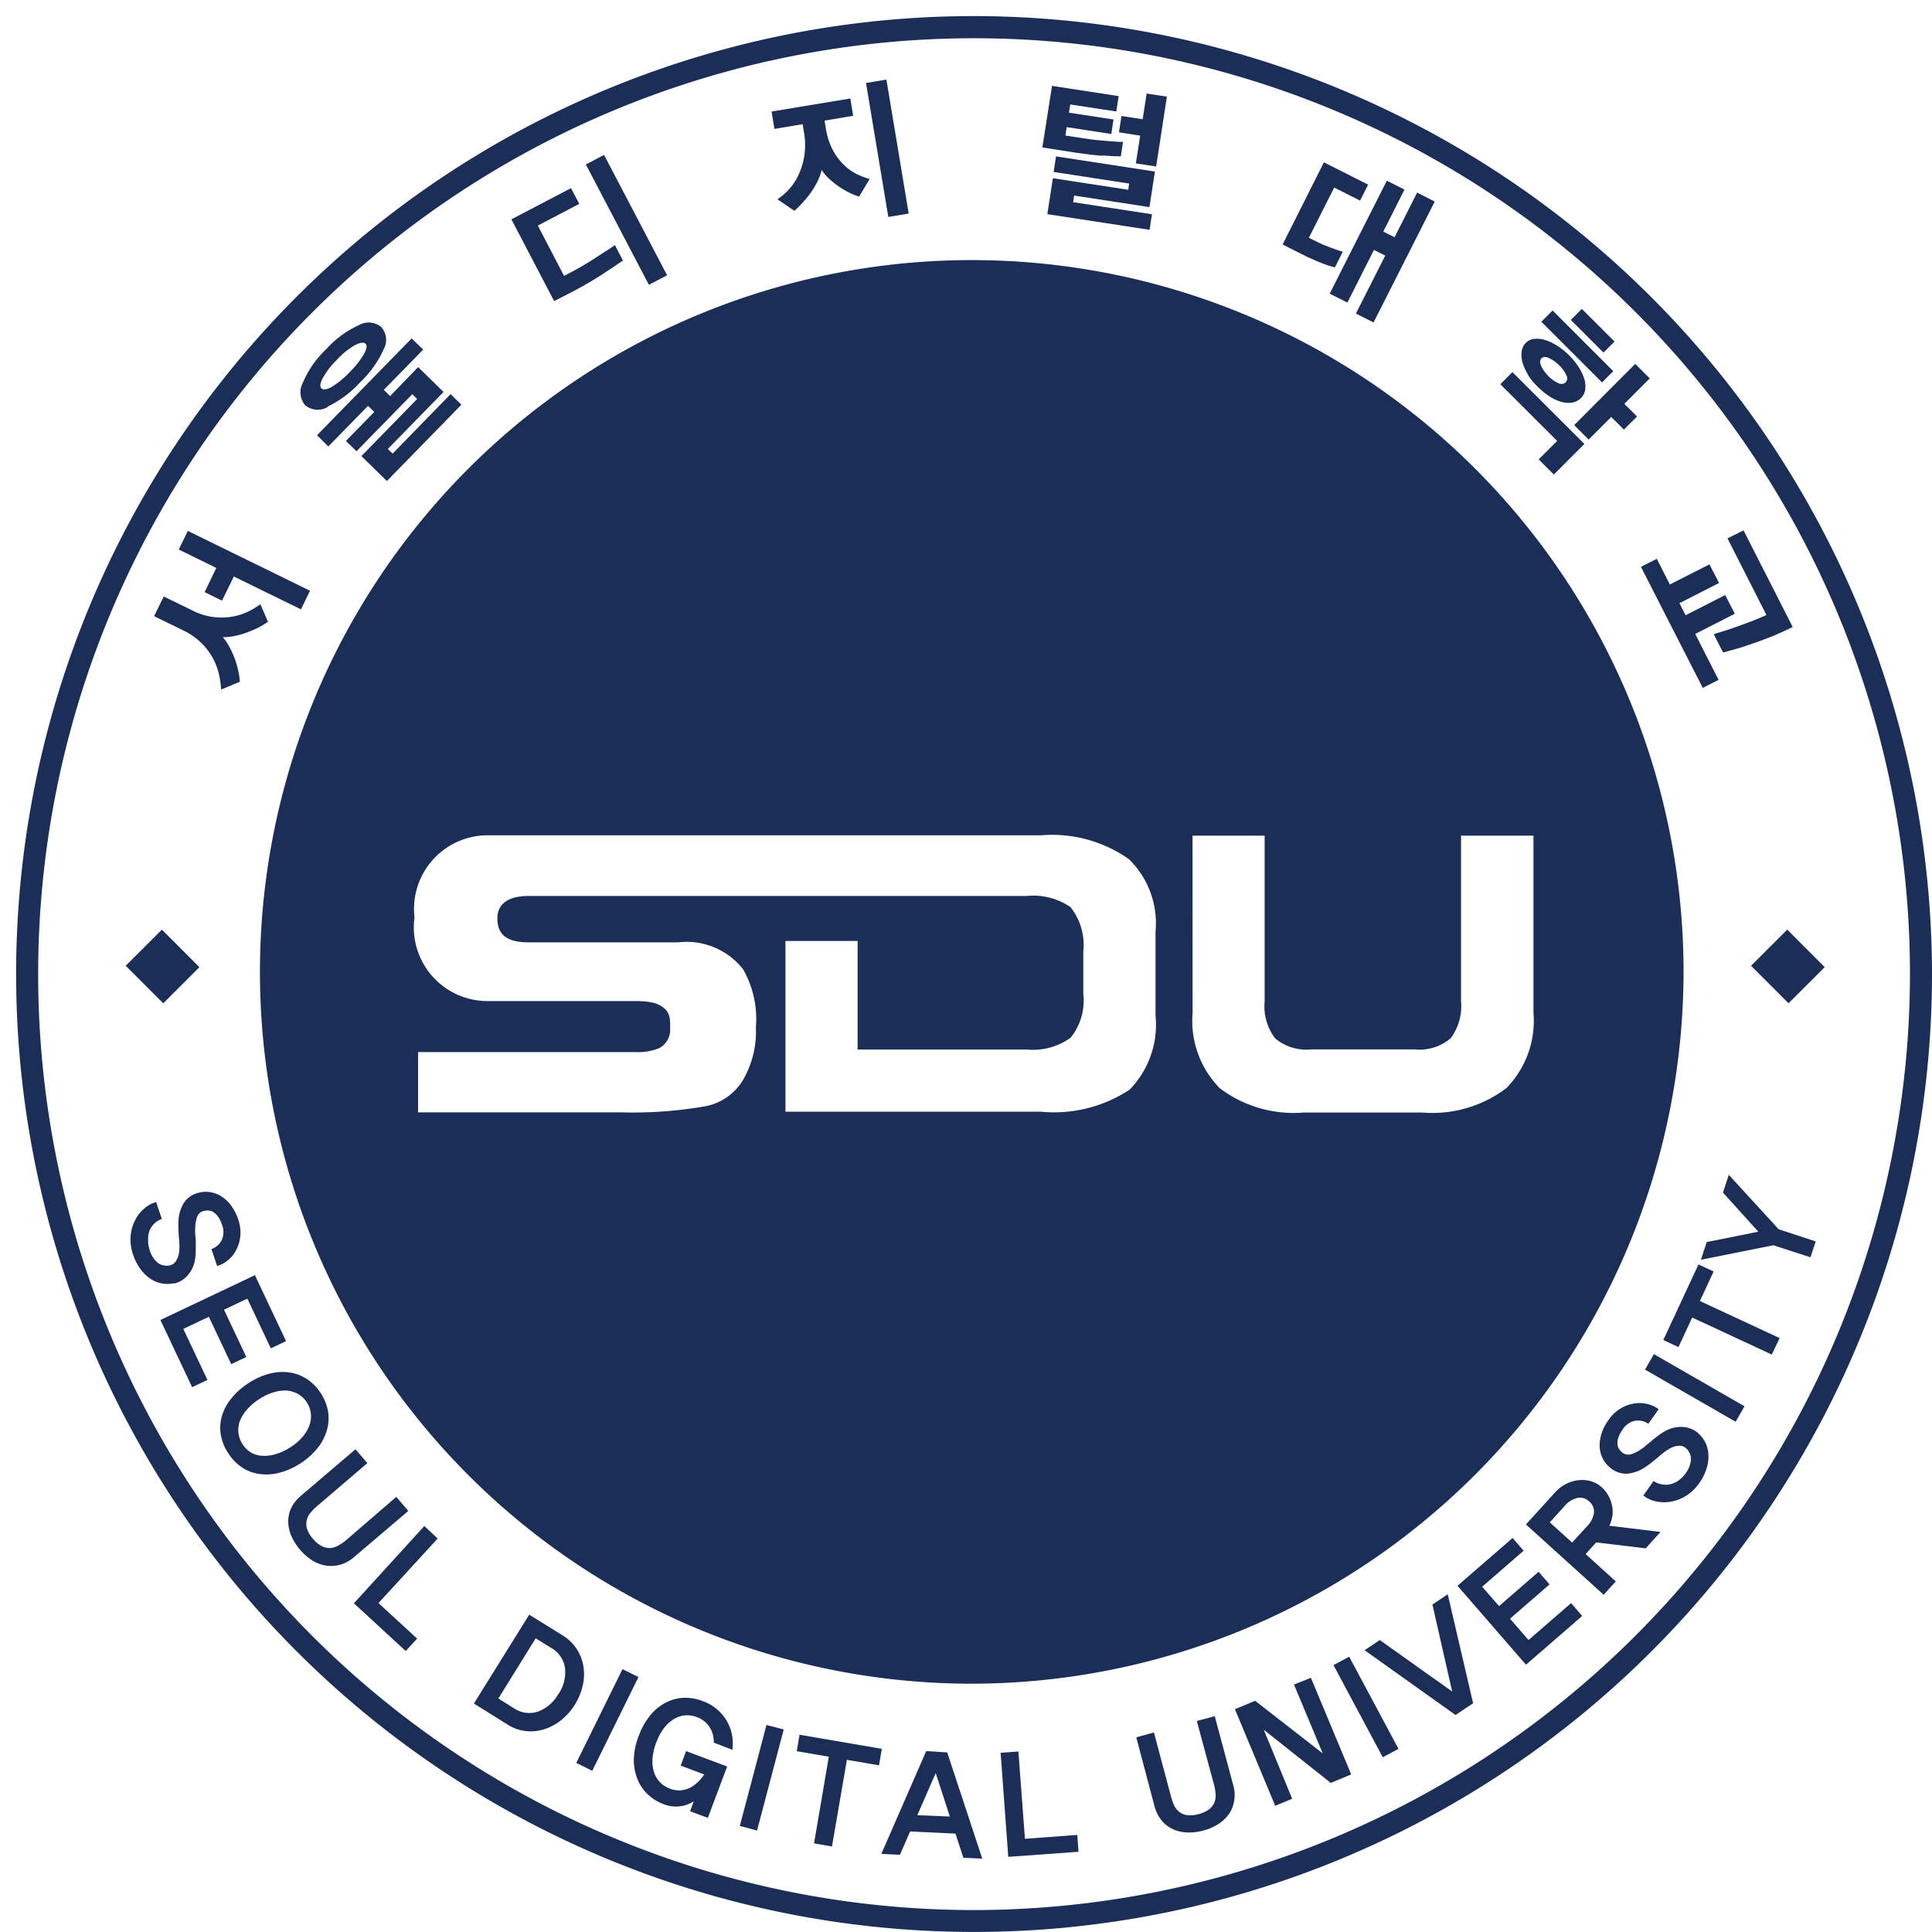 <svg xmlns="http://www.w3.org/2000/svg" xmlns:xlink="http://www.w3.org/1999/xlink" width="40" height="40" viewBox="0 0 40 40">
  <defs>
    <clipPath id="clip-path">
      <rect id="사각형_153627" data-name="사각형 153627" width="40" height="40" fill="#1b2e57"/>
    </clipPath>
  </defs>
  <g id="심볼" clip-path="url(#clip-path)">
    <path id="패스_95054" data-name="패스 95054" d="M36.985,22.25A14.737,14.737,0,1,0,22.249,36.988,14.753,14.753,0,0,0,36.985,22.25M26.819,19.43h1.493v3.433a1.091,1.091,0,0,0,.218.764,1,1,0,0,0,.744.229h2.143a1,1,0,0,0,.745-.229,1.1,1.1,0,0,0,.216-.764V19.43h1.5V23.1a1.989,1.989,0,0,1-.562,1.558,2.533,2.533,0,0,1-1.737.505H29.118a2.531,2.531,0,0,1-1.736-.505,1.989,1.989,0,0,1-.562-1.558Zm-3.434,4.428a1.336,1.336,0,0,0,.91-.244,1.229,1.229,0,0,0,.262-.911v-.871a1.262,1.262,0,0,0-.265-.923,1.371,1.371,0,0,0-.907-.23l-10.308,0c-.434,0-.65.171-.65.46s.134.5.642.5l3.105,0a1.487,1.487,0,0,1,1.341.559,2.084,2.084,0,0,1,.264,1.2,1.994,1.994,0,0,1-.268,1.093,1.161,1.161,0,0,1-.784.543,8.7,8.7,0,0,1-1.742.125h-4.2V23.911h4.486a1.189,1.189,0,0,0,.5-.078.429.429,0,0,0,.233-.4c0-.171.009-.315-.122-.427-.1-.087-.233-.151-.611-.151H12.211a1.525,1.525,0,0,1-1.5-1.732,1.525,1.525,0,0,1,1.555-1.7H23.683a2.76,2.76,0,0,1,1.818.493,1.852,1.852,0,0,1,.552,1.5v1.739a1.925,1.925,0,0,1-.534,1.532,2.839,2.839,0,0,1-1.837.459H18.391V21.611h1.494v2.247Z" transform="translate(-2.129 -2.129)" fill="#1b2e57"/>
    <rect id="사각형_153618" data-name="사각형 153618" width="1.058" height="1.098" transform="matrix(0.708, -0.707, 0.707, 0.708, 2.603, 19.995)" fill="#1b2e57"/>
    <rect id="사각형_153619" data-name="사각형 153619" width="1.058" height="1.097" transform="matrix(0.708, -0.707, 0.707, 0.708, 36.254, 19.995)" fill="#1b2e57"/>
    <path id="패스_95055" data-name="패스 95055" d="M19.833,0A19.833,19.833,0,1,0,39.667,19.834,19.856,19.856,0,0,0,19.833,0m0,39.213A19.377,19.377,0,1,1,39.211,19.834,19.4,19.4,0,0,1,19.833,39.213" transform="translate(0.333 0.333)" fill="#1b2e57"/>
    <path id="패스_95056" data-name="패스 95056" d="M4.423,38.1a.534.534,0,0,0,.3-.188.656.656,0,0,0,.137-.309,1.276,1.276,0,0,0,.015-.188q0-.093,0-.176c0-.056-.007-.109-.011-.159a.917.917,0,0,1,0-.134.735.735,0,0,1,.036-.218.188.188,0,0,1,.142-.131.289.289,0,0,1,.1-.009.2.2,0,0,1,.1.034.383.383,0,0,1,.093.091.564.564,0,0,1,.081.164.4.4,0,0,1-.008.332.382.382,0,0,1-.208.177l.117.35a.6.6,0,0,0,.2-.1.667.667,0,0,0,.178-.2.8.8,0,0,0,.1-.294.814.814,0,0,0-.044-.378.974.974,0,0,0-.16-.3.779.779,0,0,0-.207-.183.623.623,0,0,0-.226-.076.577.577,0,0,0-.212.012.5.5,0,0,0-.317.212.773.773,0,0,0-.112.381,1.167,1.167,0,0,0,0,.17c0,.056.006.11.009.161s.009.1.011.156a1.046,1.046,0,0,1-.007.155.455.455,0,0,1-.069.188.206.206,0,0,1-.158.089.305.305,0,0,1-.221-.065.539.539,0,0,1-.162-.263.583.583,0,0,1-.031-.2A.506.506,0,0,1,3.919,37a.427.427,0,0,1,.1-.144.391.391,0,0,1,.153-.093l-.117-.35a.617.617,0,0,0-.25.136.766.766,0,0,0-.189.247.856.856,0,0,0-.09.323.949.949,0,0,0,.05.377,1.074,1.074,0,0,0,.156.306.8.8,0,0,0,.207.2.627.627,0,0,0,.484.091" transform="translate(-0.822 -11.525)" fill="#1b2e57"/>
    <path id="패스_95057" data-name="패스 95057" d="M5.909,40.614l.313-.148-.463-.979.484-.229.486,1.029.315-.15L6.4,38.772,4.443,39.7,5.1,41.091l.317-.15-.5-1.057.529-.25Z" transform="translate(-1.122 -12.371)" fill="#1b2e57"/>
    <path id="패스_95058" data-name="패스 95058" d="M8.3,43.335a1.082,1.082,0,0,0,.193-.363.873.873,0,0,0,.031-.388.964.964,0,0,0-.151-.388.974.974,0,0,0-.293-.3.9.9,0,0,0-.367-.135,1.05,1.05,0,0,0-.409.028,1.455,1.455,0,0,0-.423.191,1.489,1.489,0,0,0-.353.31,1.041,1.041,0,0,0-.2.362.884.884,0,0,0-.028.39,1,1,0,0,0,.154.389.99.99,0,0,0,.29.3.862.862,0,0,0,.365.134,1.063,1.063,0,0,0,.412-.028,1.459,1.459,0,0,0,.428-.192,1.425,1.425,0,0,0,.347-.308m-.854.115a.78.78,0,0,1-.276.036.538.538,0,0,1-.24-.068A.559.559,0,0,1,6.665,43a.551.551,0,0,1,.037-.247.825.825,0,0,1,.15-.233,1.236,1.236,0,0,1,.248-.208,1.126,1.126,0,0,1,.286-.136.816.816,0,0,1,.273-.039.593.593,0,0,1,.239.069.528.528,0,0,1,.186.179.513.513,0,0,1,.083.238.56.56,0,0,1-.035.246.808.808,0,0,1-.146.236,1.131,1.131,0,0,1-.241.205,1.142,1.142,0,0,1-.293.139" transform="translate(-1.73 -13.347)" fill="#1b2e57"/>
    <path id="패스_95059" data-name="패스 95059" d="M10.87,45.409l-.249-.291-1.043.9a.969.969,0,0,1-.144.1.445.445,0,0,1-.162.058.354.354,0,0,1-.181-.032.563.563,0,0,1-.194-.157.582.582,0,0,1-.127-.217.336.336,0,0,1,0-.181.36.36,0,0,1,.081-.15,1.1,1.1,0,0,1,.127-.127l1.044-.893-.246-.287-1.122.957a.8.8,0,0,0-.2.242.639.639,0,0,0-.07.281.76.76,0,0,0,.057.3,1.171,1.171,0,0,0,.455.531.768.768,0,0,0,.287.1.69.69,0,0,0,.29-.024.759.759,0,0,0,.271-.152Z" transform="translate(-2.416 -14.127)" fill="#1b2e57"/>
    <path id="패스_95060" data-name="패스 95060" d="M11.858,46.5,10.4,48.1l1.073.988.236-.258-.8-.735,1.225-1.336Z" transform="translate(-3.073 -14.905)" fill="#1b2e57"/>
    <path id="패스_95061" data-name="패스 95061" d="M16.367,50.3a.914.914,0,0,0-.434-.647l-.688-.427L14.1,51.066l.687.429a.888.888,0,0,0,.386.141.924.924,0,0,0,.386-.039,1.081,1.081,0,0,0,.351-.19,1.294,1.294,0,0,0,.282-.322,1.264,1.264,0,0,0,.161-.393,1.013,1.013,0,0,0,.013-.4m-.518.576a.811.811,0,0,1-.422.365.571.571,0,0,1-.5-.071l-.32-.2.773-1.247.321.2a.565.565,0,0,1,.286.418.8.8,0,0,1-.136.536" transform="translate(-4.288 -15.796)" fill="#1b2e57"/>
    <rect id="사각형_153620" data-name="사각형 153620" width="2.164" height="0.369" transform="translate(11.931 36.499) rotate(-63.75)" fill="#1b2e57"/>
    <path id="패스_95062" data-name="패스 95062" d="M19.486,52.71a1.153,1.153,0,0,1,.148-.283.746.746,0,0,1,.2-.191.53.53,0,0,1,.495-.049.487.487,0,0,1,.175.105.5.5,0,0,1,.107.139.491.491,0,0,1,.053.149.632.632,0,0,1,.013.134l.385.147a1.029,1.029,0,0,0,0-.252.923.923,0,0,0-.285-.556.93.93,0,0,0-.332-.2.985.985,0,0,0-.416-.066.863.863,0,0,0-.373.113,1,1,0,0,0-.31.267,1.491,1.491,0,0,0-.224.407,1.432,1.432,0,0,0-.1.457,1.048,1.048,0,0,0,.062.406.875.875,0,0,0,.209.331.963.963,0,0,0,.35.221.674.674,0,0,0,.354.039.633.633,0,0,0,.263-.1l-.074.206.367.137.4-1.064-.85-.318-.112.3.488.183a1.023,1.023,0,0,1-.117.142.76.76,0,0,1-.156.122A.542.542,0,0,1,20,53.7a.479.479,0,0,1-.227-.033.54.54,0,0,1-.22-.144.534.534,0,0,1-.121-.22.748.748,0,0,1-.023-.275,1.2,1.2,0,0,1,.075-.315" transform="translate(-5.898 -16.634)" fill="#1b2e57"/>
    <path id="패스_95063" data-name="패스 95063" d="M22.286,54.714l.357.095.552-2.093-.357-.093Z" transform="translate(-6.969 -16.909)" fill="#1b2e57"/>
    <path id="패스_95064" data-name="패스 95064" d="M24.1,52.926l-.058.341.664.114L24.4,55.174l.371.066.309-1.795.665.114.058-.341Z" transform="translate(-7.546 -17.01)" fill="#1b2e57"/>
    <path id="패스_95065" data-name="패스 95065" d="M27.573,53.429l-.929,2.128.385.019.211-.483.939.044.164.5.391.019-.726-2.2Zm-.184,1.327.381-.873.292.9Z" transform="translate(-8.397 -17.174)" fill="#1b2e57"/>
    <path id="패스_95066" data-name="패스 95066" d="M30.821,55.248l-.135-1.807-.368.026.158,2.155,1.454-.105-.025-.349Z" transform="translate(-9.601 -17.178)" fill="#1b2e57"/>
    <path id="패스_95067" data-name="패스 95067" d="M36.119,52.352l-.371.1.358,1.326a1,1,0,0,1,.03.175.417.417,0,0,1-.018.172.361.361,0,0,1-.105.148.589.589,0,0,1-.226.106.571.571,0,0,1-.251.021.326.326,0,0,1-.163-.076.359.359,0,0,1-.1-.137,1.192,1.192,0,0,1-.059-.168l-.354-1.329-.366.1.378,1.426a.79.79,0,0,0,.135.28.645.645,0,0,0,.223.185.771.771,0,0,0,.3.078,1.094,1.094,0,0,0,.354-.039,1.066,1.066,0,0,0,.322-.142.778.778,0,0,0,.217-.214.679.679,0,0,0,.1-.272.739.739,0,0,0-.021-.311Z" transform="translate(-10.969 -16.821)" fill="#1b2e57"/>
    <path id="패스_95068" data-name="패스 95068" d="M38.757,51.309l.595,1.426-1.4-1.09-.418.174.834,2,.351-.146-.588-1.428,1.387,1.1.423-.176-.834-2Z" transform="translate(-11.966 -16.432)" fill="#1b2e57"/>
    <rect id="사각형_153621" data-name="사각형 153621" width="0.369" height="2.164" transform="translate(27.608 34.474) rotate(-28.147)" fill="#1b2e57"/>
    <path id="패스_95069" data-name="패스 95069" d="M42.93,48.814l.409,1.8-1.5-1.066-.314.211L43.408,51.1l.364-.243L43.247,48.6Z" transform="translate(-13.273 -15.593)" fill="#1b2e57"/>
    <path id="패스_95070" data-name="패스 95070" d="M45.858,48.977l-.383-.442.819-.71-.227-.261-.818.71-.351-.4.859-.746-.228-.264-1.141.99,1.418,1.634,1.164-1.01-.23-.265Z" transform="translate(-14.212 -15.022)" fill="#1b2e57"/>
    <path id="패스_95071" data-name="패스 95071" d="M48.289,45.83a.64.64,0,0,0-.008-.213.68.68,0,0,0-.073-.206.64.64,0,0,0-.138-.175.566.566,0,0,0-.227-.129.672.672,0,0,0-.26-.021.737.737,0,0,0-.258.079.793.793,0,0,0-.227.177l-.6.66,1.609,1.456.251-.277-.624-.565.218-.242,1.025.123.307-.34-1.061-.128a.611.611,0,0,0,.063-.2m-.519.206-.313.342-.462-.418.311-.344a.483.483,0,0,1,.252-.159.259.259,0,0,1,.25.069.263.263,0,0,1,.1.246.5.5,0,0,1-.136.263" transform="translate(-14.905 -14.44)" fill="#1b2e57"/>
    <path id="패스_95072" data-name="패스 95072" d="M50.812,43.34a.525.525,0,0,0-.332-.133.659.659,0,0,0-.329.073,1.333,1.333,0,0,0-.161.1c-.05.037-.1.073-.139.109s-.084.07-.122.1a.736.736,0,0,1-.106.082.753.753,0,0,1-.2.1.2.2,0,0,1-.191-.038.324.324,0,0,1-.064-.072.209.209,0,0,1-.032-.1.371.371,0,0,1,.018-.128.566.566,0,0,1,.084-.163.4.4,0,0,1,.272-.192.388.388,0,0,1,.267.063l.212-.3a.589.589,0,0,0-.2-.1.685.685,0,0,0-.269-.024.787.787,0,0,0-.573.354.95.95,0,0,0-.151.31.79.79,0,0,0-.025.275.623.623,0,0,0,.073.227.548.548,0,0,0,.136.162.5.5,0,0,0,.359.13.776.776,0,0,0,.372-.136,1.563,1.563,0,0,0,.139-.1l.123-.1c.039-.035.08-.07.119-.1a1.1,1.1,0,0,1,.13-.086.439.439,0,0,1,.191-.057.209.209,0,0,1,.166.074.3.3,0,0,1,.079.216.536.536,0,0,1-.115.287.6.6,0,0,1-.145.145.508.508,0,0,1-.171.077.434.434,0,0,1-.177,0,.412.412,0,0,1-.165-.068l-.212.3a.626.626,0,0,0,.258.121.784.784,0,0,0,.311.006.87.87,0,0,0,.314-.12.923.923,0,0,0,.273-.263,1.039,1.039,0,0,0,.154-.308.807.807,0,0,0,.037-.284.631.631,0,0,0-.064-.249.608.608,0,0,0-.15-.193" transform="translate(-15.649 -13.664)" fill="#1b2e57"/>
    <rect id="사각형_153622" data-name="사각형 153622" width="0.369" height="2.164" transform="matrix(0.499, -0.867, 0.867, 0.499, 34.058, 28.356)" fill="#1b2e57"/>
    <path id="패스_95073" data-name="패스 95073" d="M51.767,38.588l-.314-.145-.728,1.565.314.146.284-.612,1.648.767.162-.341L51.483,39.2Z" transform="translate(-16.288 -12.264)" fill="#1b2e57"/>
    <path id="패스_95074" data-name="패스 95074" d="M52.462,35.684l-.121.367.732.81-1.068.214-.12.367,1.5-.3.768.249.108-.329-.767-.252Z" transform="translate(-16.669 -11.36)" fill="#1b2e57"/>
    <path id="패스_95075" data-name="패스 95075" d="M5.548,17.121l.359.177.245-.5,1.39.68.188-.385L5.2,15.854l-.189.385.778.381Z" transform="translate(-1.311 -4.862)" fill="#1b2e57"/>
    <path id="패스_95076" data-name="패스 95076" d="M5.241,18.843a1.469,1.469,0,0,1,.239.324A1.351,1.351,0,0,1,5.6,19.5a1.69,1.69,0,0,1,.04.3l.388-.161A1.352,1.352,0,0,0,6,19.429a2.061,2.061,0,0,0-.07-.25,1.974,1.974,0,0,0-.109-.247,1.071,1.071,0,0,0-.145-.216,1.271,1.271,0,0,0,.26-.029,1.632,1.632,0,0,0,.254-.075,2.147,2.147,0,0,0,.23-.1,1.818,1.818,0,0,0,.191-.116l-.157-.362a1.674,1.674,0,0,1-.242.145,1.208,1.208,0,0,1-.324.108A1.314,1.314,0,0,1,5.5,18.3a1.3,1.3,0,0,1-.447-.135l-.6-.292-.2.407.6.293a1.365,1.365,0,0,1,.386.27" transform="translate(-1.063 -5.523)" fill="#1b2e57"/>
    <path id="패스_95077" data-name="패스 95077" d="M9.322,11.177a2.17,2.17,0,0,0,.669-.5,2.162,2.162,0,0,0,.488-.681.4.4,0,0,0-.053-.471.409.409,0,0,0-.462-.032,2.054,2.054,0,0,0-.676.5,2.03,2.03,0,0,0-.479.689.416.416,0,0,0,.043.462.4.4,0,0,0,.471.04m-.1-.6a1.642,1.642,0,0,1,.29-.376,1.587,1.587,0,0,1,.368-.3c.111-.058.186-.069.225-.032s.025.107-.033.214a1.835,1.835,0,0,1-.295.373,1.8,1.8,0,0,1-.37.305q-.157.087-.215.031c-.036-.036-.027-.108.029-.219" transform="translate(-2.538 -2.759)" fill="#1b2e57"/>
    <path id="패스_95078" data-name="패스 95078" d="M9.5,12.16l.822-.841.13.126-.587.6.219.214,1.155-1.182.1.1-1.154,1.182.528.516,1.543-1.58-.224-.219-1.2,1.231-.1-.095,1.154-1.181-.526-.515-.58.6-.131-.128.815-.834-.238-.232L9.266,11.927Z" transform="translate(-2.703 -2.916)" fill="#1b2e57"/>
    <rect id="사각형_153623" data-name="사각형 153623" width="0.425" height="2.812" transform="matrix(0.886, -0.464, 0.464, 0.886, 12.13, 3.405)" fill="#1b2e57"/>
    <path id="패스_95079" data-name="패스 95079" d="M16.538,7.433c.119-.062.239-.129.359-.2s.229-.141.325-.206.18-.117.24-.16l.1-.068-.167-.32s-.034.026-.094.066-.131.086-.217.14-.175.115-.27.172-.178.106-.25.144l-.221.116L15.8,6.075l.858-.449L16.487,5.3l-1.234.646.885,1.693Z" transform="translate(-4.665 -1.405)" fill="#1b2e57"/>
    <rect id="사각형_153624" data-name="사각형 153624" width="0.428" height="2.812" transform="translate(17.93 1.718) rotate(-9.449)" fill="#1b2e57"/>
    <path id="패스_95080" data-name="패스 95080" d="M23.907,3.069l.025.155a1.5,1.5,0,0,1,.009.5,1.453,1.453,0,0,1-.122.4,1.194,1.194,0,0,1-.2.3,1.381,1.381,0,0,1-.234.2l.351.239A1.808,1.808,0,0,0,23.9,4.7a2.472,2.472,0,0,0,.167-.2,1.943,1.943,0,0,0,.141-.233,1.124,1.124,0,0,0,.093-.251.849.849,0,0,0,.151.18,1.813,1.813,0,0,0,.2.161,1.877,1.877,0,0,0,.216.127,1.268,1.268,0,0,0,.208.084l.218-.363a1.722,1.722,0,0,1-.26-.1,1.016,1.016,0,0,1-.268-.189,1.218,1.218,0,0,1-.232-.306,1.443,1.443,0,0,1-.148-.46l-.025-.155.592-.1-.059-.358-1.63.27.059.36Z" transform="translate(-7.289 -0.498)" fill="#1b2e57"/>
    <path id="패스_95081" data-name="패스 95081" d="M34.312,3.831l.42.064.222-1.447-.419-.063-.082.532-.439-.068-.052.339.439.068Z" transform="translate(-10.795 -0.448)" fill="#1b2e57"/>
    <path id="패스_95082" data-name="패스 95082" d="M32.856,3.587c.159.012.284.018.375.019l.046-.3c-.045,0-.1,0-.168-.007s-.136-.008-.211-.016-.15-.012-.226-.022-.146-.02-.212-.029l-.376-.058L32.111,3l.923.142.046-.3-.922-.141.027-.17.953.145.049-.318-1.38-.212-.2,1.275.7.109c.2.03.382.052.541.063" transform="translate(-10.026 -0.368)" fill="#1b2e57"/>
    <path id="패스_95083" data-name="패스 95083" d="M33.87,5.371l.113-.736-2.047-.314-.05.322,1.564.24-.02.129-1.559-.239-.115.744,2.117.324.049-.322-1.633-.25.022-.137Z" transform="translate(-10.072 -1.083)" fill="#1b2e57"/>
    <path id="패스_95084" data-name="패스 95084" d="M39.635,6.519c.078.034.146.062.207.085s.106.039.146.05l.094.027.164-.324-.095-.03c-.04-.013-.085-.029-.135-.048s-.1-.037-.153-.059-.1-.045-.148-.068l-.171-.086.524-1.039.536.27.167-.33-.916-.462L39,6.206l.38.192c.095.048.181.089.258.121" transform="translate(-12.445 -1.144)" fill="#1b2e57"/>
    <path id="패스_95085" data-name="패스 95085" d="M40.818,7.591l.55-1.089.234.117-.607,1.2.365.184L42.627,5.5l-.365-.185-.467.924-.234-.117L42,5.252l-.365-.184L40.452,7.407Z" transform="translate(-12.922 -1.327)" fill="#1b2e57"/>
    <path id="패스_95086" data-name="패스 95086" d="M48.278,12.276l.468-.468.262.261.272-.271-.263-.262.526-.527-.3-.3-1.264,1.267Z" transform="translate(-15.387 -3.175)" fill="#1b2e57"/>
    <rect id="사각형_153625" data-name="사각형 153625" width="0.323" height="0.956" transform="matrix(0.707, -0.708, 0.708, 0.707, 32.522, 6.624)" fill="#1b2e57"/>
    <rect id="사각형_153626" data-name="사각형 153626" width="0.329" height="1.777" transform="matrix(0.707, -0.707, 0.707, 0.707, 31.912, 6.661)" fill="#1b2e57"/>
    <path id="패스_95087" data-name="패스 95087" d="M46.487,10.682a1.35,1.35,0,0,0,.2.244,1.536,1.536,0,0,0,.255.208.874.874,0,0,0,.249.111.484.484,0,0,0,.22.012.33.33,0,0,0,.177-.094.3.3,0,0,0,.086-.172.539.539,0,0,0-.016-.219,1.045,1.045,0,0,0-.114-.242,1.387,1.387,0,0,0-.2-.247,1.424,1.424,0,0,0-.246-.2,1.05,1.05,0,0,0-.249-.119.551.551,0,0,0-.227-.025.29.29,0,0,0-.178.085.3.3,0,0,0-.085.178.607.607,0,0,0,.018.228,1.1,1.1,0,0,0,.115.25m.274-.336c.036-.037.09-.039.16-.007a.717.717,0,0,1,.209.148.661.661,0,0,1,.146.2.13.13,0,0,1-.01.155.134.134,0,0,1-.157.013.623.623,0,0,1-.2-.143.733.733,0,0,1-.15-.208c-.031-.071-.029-.124.007-.161" transform="translate(-14.855 -2.923)" fill="#1b2e57"/>
    <path id="패스_95088" data-name="패스 95088" d="M46.5,12.77l.314.314.632-.633-1.49-1.488-.25.251,1.176,1.174Z" transform="translate(-14.643 -3.259)" fill="#1b2e57"/>
    <path id="패스_95089" data-name="패스 95089" d="M53.033,17.726c-.122.046-.238.09-.347.128s-.2.067-.28.09-.119.037-.126.042l.192.376.182-.048c.09-.023.2-.057.327-.1s.273-.094.433-.156.324-.136.5-.223l-1.018-2L52.564,16l.806,1.587q-.155.071-.337.141" transform="translate(-16.798 -4.854)" fill="#1b2e57"/>
    <path id="패스_95090" data-name="패스 95090" d="M51.321,19.385l.327-.166-.483-.951.82-.418-.2-.387-.82.418-.127-.25.821-.418-.2-.385-.82.416-.27-.532-.328.167Z" transform="translate(-16.067 -5.143)" fill="#1b2e57"/>
  </g>
</svg>
